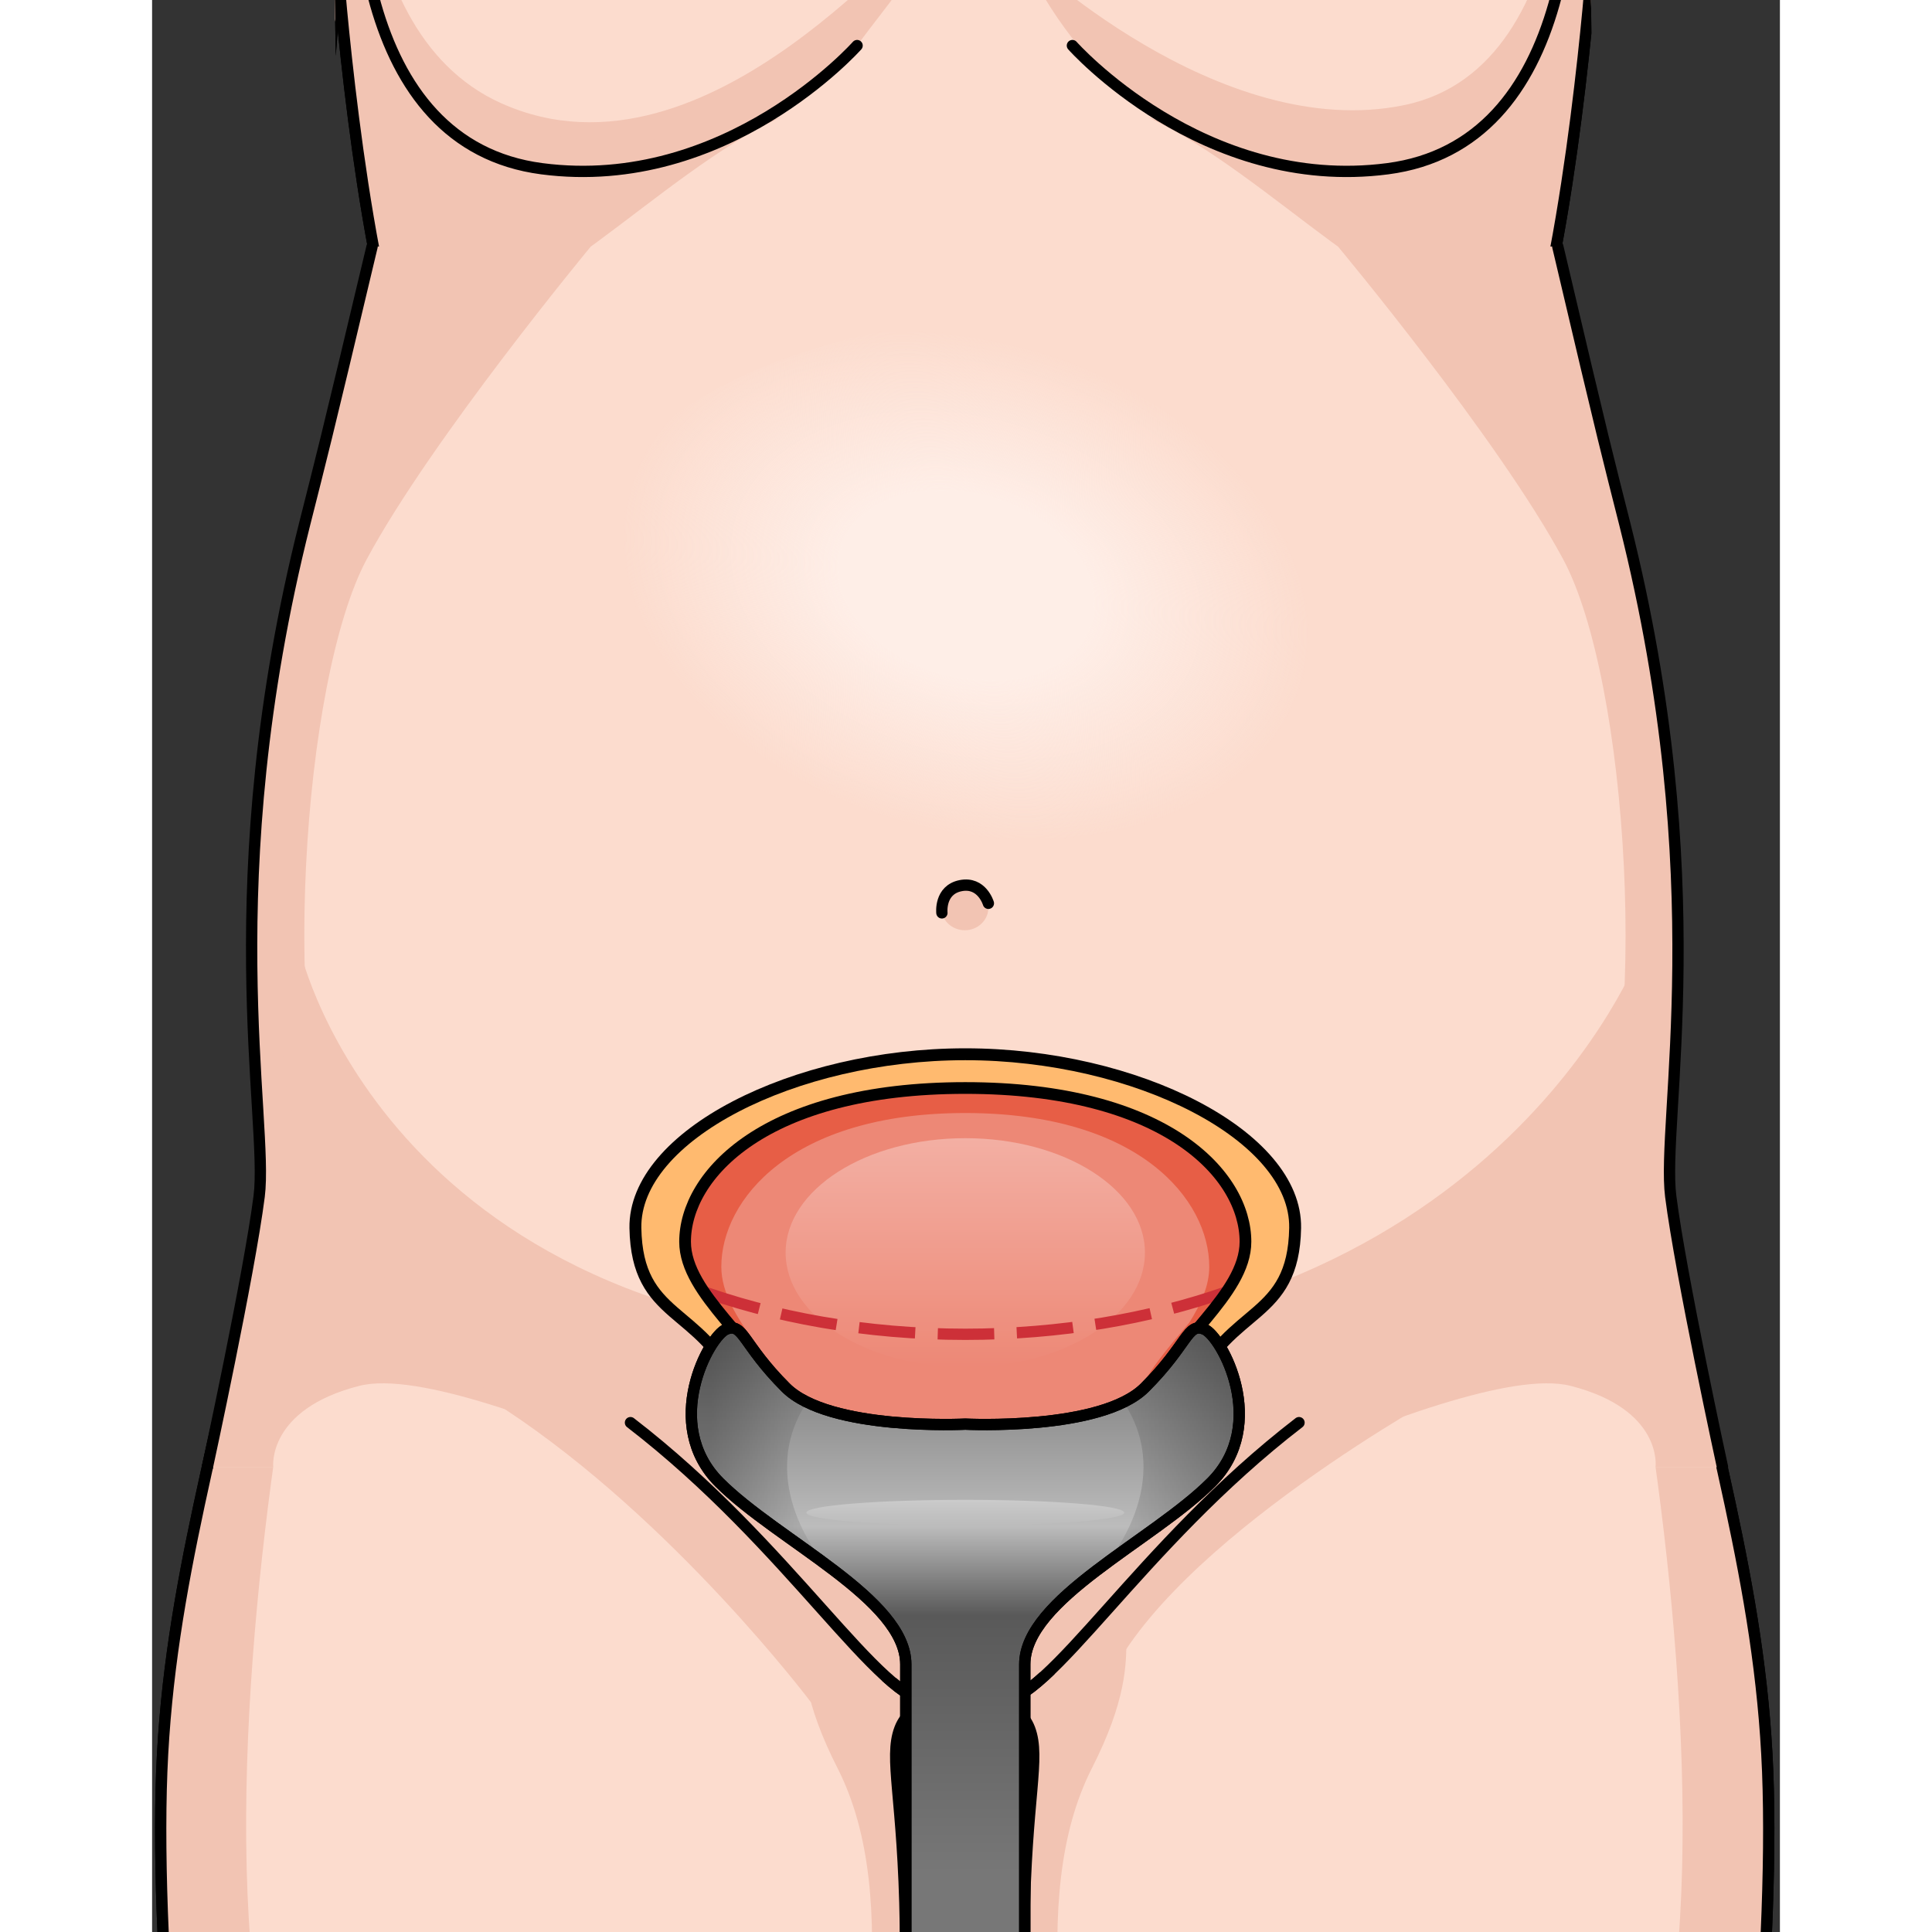 <?xml version="1.0" encoding="utf-8"?>
<!-- Created by: Science Figures, www.sciencefigures.org, Generator: Science Figures Editor -->
<svg version="1.1" id="Layer_1" xmlns="http://www.w3.org/2000/svg" xmlns:xlink="http://www.w3.org/1999/xlink" 
	 width="800px" height="800px" viewBox="0 0 144.139 171.073" enable-background="new 0 0 144.139 171.073"
	 xml:space="preserve">
<rect x="0" y="0" width="144.139" height="171.073" fill="#333333" stroke="none"/>
<g>
	<g>
		<defs>
			<polygon id="SVGID_1_" points="144.139,171.073 0,171.073 0,106.996 16.48,18.938 16.182,0 127.412,0 127.659,20.66 
				144.139,108.225 			"/>
		</defs>
		<clipPath id="SVGID_2_">
			<use xlink:href="#SVGID_1_"  overflow="visible"/>
		</clipPath>
		<g clip-path="url(#SVGID_2_)">
			<g>
				<g>
					<g>
						<path fill="none" stroke="#000000" stroke-linecap="round" stroke-linejoin="round" stroke-miterlimit="10" d="
							M209.166,138.118c-3.264-1.511-7.05-1.864-10.627-6.259c-3.58-4.395-4.651-3.602-10.668-6.917
							c-6.021-3.318-8.159-5.822-8.822-9.013c-0.664-3.195-3.91-21.626-4.963-41.64c-1.056-20.014-6.254-36.662-9.763-41.047
							c-3.508-4.385-1.532-12.775-4.163-22.862c-2.634-10.089-8.113-40.349-8.77-49.34c-0.66-8.995-1.537-16.449-7.456-23.905
							c-5.922-7.456-16.227-6.799-25.657-9.867c-7.622-4.605-11.461-15.131-13.762-26.809c-2.305-11.679,4.439-30.098,4.275-34.705
							c-0.164-4.603,1.81-6.414,0-16.118c-1.808-9.704-3.291-14.636-12.171-25.163c-8.791-10.42-24.34-11.009-24.654-11.02h-0.008
							h-0.008c-0.314,0.011-15.864,0.6-24.657,11.02c-8.88,10.527-10.361,15.459-12.171,25.163c-1.808,9.704,0.166,11.515,0,16.118
							c-0.164,4.607,6.579,23.026,4.278,34.705c-2.301,11.678-6.142,22.204-13.762,26.809c-9.43,3.068-19.737,2.411-25.659,9.867
							c-5.919,7.456-6.796,14.91-7.454,23.905c-0.66,8.99-6.139,39.251-8.773,49.34c-2.631,10.087-0.655,18.477-4.163,22.862
							c-3.508,4.385-8.707,21.034-9.763,41.047c-1.053,20.015-3.971,36.371-4.669,39.733c-0.698,3.36-3.088,7.794-9.107,11.11
							c-6.018,3.316-7.089,2.524-10.669,6.917c-3.575,4.395-7.363,4.751-10.627,6.26c-3.263,1.511-7.239,2.777-3.269,4.746
							c3.969,1.969,6.788,1.22,8.938-0.424c2.15-1.647,5.884-2.204,7.842-2.939c1.961-0.733,5.207,0.132,4.418,5.297
							c-0.787,5.165-0.243,8.039-1.862,11.698c-1.616,3.662-7.897,17.39-9.228,19.682c-1.335,2.292,1.373,4.379,3.522,2.732
							c2.152-1.648,8.779-15.686,10.408-18.487c1.631-2.8,5.925-2.859,4.964,0.844c-0.958,3.7-2.886,21.668-3.415,23.744
							c-0.527,2.079,4.875,5.393,5.664,0.225c0.789-5.165,2.401-20.246,2.728-22.271c0.325-2.025,3.981-4.5,4.265,1.459
							c0.281,5.959,0.785,16.816,0.86,18.736c0.076,1.918,4.532,2.465,4.591-0.57c0.059-3.033-0.123-20.008-0.146-21.727
							c-0.026-1.716,1.445-5.122,3.825-1.013c2.381,4.112,5.852,13.969,6.936,15.622c1.083,1.653,4.36,1.001,2.584-3.269
							c-1.776-4.27-4.696-14.489-5.283-16.705c-0.588-2.217-0.877-4.94-0.212-8.134c0.664-3.191,1.732-13.818,1.542-20.233
							c-0.187-6.414,2.595-12.961,4.828-20.811C-8.51,98.661,0.271,74.812,5.093,60.337c4.824-14.471,2.649-21.133,6.375-31.879
							C15.198,17.712,15.551,6.431,16.428-3c0,0,1.754,23.683,5.922,36.184c4.165,12.501,5.922,24.123,4.605,27.631
							c-1.317,3.509-13.818,27.851-17.326,46.928c-3.508,19.079-8.113,32.456-8.773,49.123c-0.657,16.666,2.197,45.173,5.922,64.032
							c3.728,18.86,3.511,25.877,2.631,32.457c-0.877,6.578-0.657,19.955-1.097,25.437c-0.437,5.485-4.165,17.326-5.26,30.263
							c-1.097,12.937-4.388,28.946-0.44,53.289c3.945,24.34,7.456,43.419,5.482,56.357c-1.974,12.94-1.754,16.886-1.974,20.833
							c-0.22,3.949-1.754,9.21-3.726,12.72c-1.976,3.51-2.797,4.113-6.252,5.592c-3.452,1.479-3.618,3.126-3.125,5.591
							c0.494,2.468,3.618,2.303,3.618,2.303s2.14,1.648,6.086,0.494c0,0,3.288,1.974,5.922,0c0,0,5.428,2.467,7.893-0.656
							c0,0,8.223,5.756,12.498-0.33c4.278-6.086,3.784-6.908,2.468-10.526c-1.314-3.618-1.974-6.086-0.657-11.349
							c1.317-5.262,2.632-8.387,1.151-13.487c-1.478-5.099-2.795-10.523,1.482-26.644c4.277-16.118,14.965-53.453,14.801-74.67
							c-0.164-21.215-2.468-31.576,0.823-41.61c3.288-10.034,4.935-19.901,4.935-28.124c0-8.225,3.618-32.564,4.275-42.433
							c0.66-9.87,8.552-34.539,8.387-45.888c-0.165-11.348-1.481-14.8-0.492-17.434c0.983-2.626,4.264-2.631,5.749-2.631
							c1.483,0,4.764,0.005,5.751,2.631c0.984,2.634-0.332,6.086-0.496,17.434c-0.164,11.349,7.732,36.018,8.389,45.888
							c0.657,9.869,4.275,34.209,4.275,42.433c0,8.223,1.644,18.091,4.935,28.124c3.288,10.034,0.985,20.394,0.821,41.61
							c-0.164,21.218,10.527,58.552,14.802,74.67c4.278,16.121,2.961,21.545,1.481,26.644c-1.481,5.1-0.164,8.225,1.152,13.487
							c1.315,5.264,0.658,7.731-0.659,11.349c-1.314,3.618-1.808,4.44,2.468,10.526c4.275,6.086,12.499,0.33,12.499,0.33
							c2.467,3.123,7.893,0.656,7.893,0.656c2.634,1.974,5.922,0,5.922,0c3.945,1.154,6.086-0.494,6.086-0.494
							s3.125,0.165,3.618-2.303c0.494-2.465,0.327-4.112-3.125-5.591c-3.455-1.479-4.275-2.083-6.249-5.592
							c-1.974-3.509-3.508-8.77-3.728-12.72c-0.22-3.947,0-7.893-1.974-20.833c-1.974-12.938,1.537-32.017,5.482-56.357
							c3.948-24.343,0.657-40.352-0.437-53.289c-1.097-12.937-4.825-24.778-5.262-30.263c-0.44-5.482-0.22-18.859-1.098-25.437
							c-0.878-6.58-1.096-13.597,2.632-32.457c3.726-18.859,6.579-47.366,5.922-64.032c-0.66-16.668-5.265-30.045-8.773-49.123
							c-3.508-19.078-16.007-43.419-17.324-46.928c-1.317-3.508,0.44-15.13,4.605-27.631C125.732,20.683,127.488-3,127.488-3
							c0.875,9.43,1.227,20.712,4.958,31.457c3.728,10.746,1.552,17.408,6.375,31.879c4.825,14.475,13.603,38.324,15.835,46.172
							c2.232,7.85,5.026,14.207,4.834,20.622c-0.188,6.415,0.881,17.042,1.543,20.233c0.665,3.192,0.376,5.917-0.211,8.134
							c-0.588,2.214-3.507,12.435-5.281,16.705c-1.778,4.27,1.498,4.922,2.583,3.268c1.084-1.652,4.551-11.509,6.935-15.621
							c2.38-4.109,3.851-0.706,3.826,1.013c-0.024,1.718-0.206,18.694-0.147,21.727c0.061,3.033,4.514,2.488,4.591,0.569
							c0.077-1.92,0.579-12.777,0.863-18.736c0.285-5.958,3.938-3.483,4.266-1.457c0.323,2.025,1.938,17.106,2.725,22.271
							c0.79,5.166,6.19,1.854,5.664-0.225c-0.527-2.079-2.455-20.044-3.415-23.747c-0.958-3.7,3.334-3.644,4.964-0.841
							c1.629,2.8,8.259,16.838,10.41,18.487c2.149,1.646,4.856-0.441,3.524-2.733c-1.332-2.292-7.612-16.021-9.231-19.681
							c-1.616-3.659-1.074-6.533-1.861-11.7c-0.788-5.164,2.457-6.031,4.42-5.297c1.96,0.736,5.693,1.294,7.844,2.941
							c2.148,1.644,4.968,2.392,8.935,0.424C216.404,140.895,212.429,139.629,209.166,138.118z"/>
						<path fill="#FCDCCE" d="M209.322,138.586c-3.265-1.514-7.05-1.867-10.627-6.262c-3.581-4.393-4.651-3.6-10.669-6.917
							c-6.019-3.316-8.158-5.821-8.822-9.013c-0.663-3.194-3.901-21.599-4.954-41.616c-1.056-20.014-6.254-36.661-9.763-41.047
							c-3.508-4.384-1.532-12.773-4.163-22.861c-2.634-10.089-8.113-40.349-8.77-49.341c-0.66-8.994-1.537-16.447-7.456-23.904
							c-5.922-7.456-16.227-6.799-25.657-9.869c-9.43-3.07-23.685-10.089-27.196-15.348c-2.37-3.559-0.734-13.219,0.578-19.113
							c2.606-3.563,4.605-8.432,5.444-15.097c0,0,2.156,1.014,4.585-2.235c2.424-3.245,3.864-5.403,4.222-10.973
							c0.358-5.57-0.9-6.74-2.966-6.74c-2.066,0-2.606,3.597-5.661-0.446c-3.053-4.043-14.912-15.454-13.386-24.53
							c-25.245,5.033-30.009,20.306-36.475,25.969c-3.815,3.337-4.367-0.993-6.436-0.993c-2.066,0-3.324,1.169-2.966,6.74
							c0.358,5.57,1.798,7.727,4.222,10.973c2.429,3.249,4.585,2.235,4.585,2.235c0.837,6.648,2.828,11.51,5.426,15.074
							c1.312,5.89,2.956,15.571,0.58,19.136c-3.511,5.26-17.763,12.279-27.194,15.348c-9.43,3.07-19.737,2.413-25.659,9.869
							c-5.919,7.457-6.796,14.91-7.454,23.904c-0.66,8.992-6.139,39.252-8.773,49.341c-2.631,10.087-0.655,18.477-4.163,22.861
							c-3.508,4.387-8.707,21.034-9.763,41.047c-1.053,20.017-3.971,36.371-4.669,39.733c-0.698,3.36-3.097,7.769-9.116,11.087
							c-6.017,3.315-7.088,2.522-10.668,6.917c-3.576,4.394-7.363,4.75-10.628,6.261c-3.261,1.511-7.238,2.776-3.269,4.746
							c3.969,1.966,6.789,1.22,8.939-0.427c2.15-1.647,5.884-2.202,7.841-2.938c1.961-0.734,5.207,0.133,4.418,5.296
							c-0.786,5.166-0.243,8.039-1.86,11.698c-1.616,3.661-7.897,17.39-9.228,19.684c-1.335,2.291,1.372,4.378,3.521,2.731
							c2.153-1.647,8.781-15.684,10.41-18.487c1.63-2.8,5.925-2.858,4.963,0.844c-0.958,3.7-2.884,21.668-3.414,23.745
							c-0.527,2.078,4.874,5.391,5.662,0.226c0.789-5.165,2.402-20.246,2.728-22.274c0.325-2.023,3.981-4.498,4.266,1.46
							c0.281,5.958,0.784,16.815,0.861,18.735c0.075,1.92,4.532,2.465,4.591-0.57c0.059-3.03-0.123-20.006-0.147-21.724
							c-0.024-1.718,1.446-5.123,3.827-1.013c2.38,4.109,5.85,13.968,6.936,15.621c1.083,1.652,4.358,1.002,2.584-3.268
							c-1.777-4.27-4.696-14.491-5.283-16.705c-0.591-2.218-0.878-4.943-0.212-8.135c0.662-3.192,1.731-13.819,1.542-20.232
							c-0.188-6.415,2.603-12.938,4.835-20.788c2.232-7.849,11.013-31.696,15.835-46.172c4.824-14.47,2.649-21.133,6.375-31.878
							c3.731-10.747,4.084-22.028,4.961-31.459c0,0,1.754,23.683,5.922,36.184c4.165,12.5,5.922,24.123,4.605,27.631
							c-1.317,3.511-13.818,27.851-17.326,46.928C6.285,127.313,1.68,140.69,1.02,157.358c-0.657,16.666,2.197,45.173,5.922,64.033
							c3.728,18.859,3.511,25.875,2.631,32.454c-0.877,6.58-0.657,19.956-1.097,25.438c-0.437,5.483-4.165,17.326-5.26,30.263
							c-1.097,12.937-4.388,28.946-0.44,53.289c3.945,24.34,7.456,43.419,5.482,56.357c-1.974,12.94-1.754,16.886-1.974,20.833
							c-0.22,3.951-1.754,9.21-3.726,12.721c-1.976,3.508-2.797,4.11-6.252,5.591c-3.452,1.479-3.618,3.126-3.125,5.591
							c0.494,2.468,3.618,2.304,3.618,2.304s2.14,1.645,6.086,0.492c0,0,3.288,1.974,5.922,0c0,0,5.428,2.467,7.893-0.657
							c0,0,8.223,5.757,12.498-0.329c4.278-6.086,3.784-6.906,2.468-10.526c-1.314-3.618-1.974-6.086-0.657-11.349
							c1.317-5.262,2.632-8.387,1.151-13.486c-1.478-5.1-2.795-10.526,1.482-26.645c4.277-16.118,14.965-53.453,14.801-74.67
							c-0.164-21.215-2.468-31.576,0.823-41.611c3.288-10.032,4.935-19.901,4.935-28.123c0-8.225,3.618-32.564,4.275-42.433
							c0.66-9.87,8.552-34.537,8.387-45.888c-0.165-11.348-1.481-14.801-0.492-17.434c0.983-2.627,4.264-2.631,5.749-2.631
							c1.483,0,4.764,0.004,5.751,2.631c0.984,2.632-0.332,6.086-0.496,17.434c-0.164,11.35,7.732,36.018,8.389,45.888
							c0.657,9.869,4.275,34.209,4.275,42.433c0,8.222,1.644,18.091,4.935,28.123c3.288,10.035,0.984,20.396,0.821,41.611
							c-0.164,21.218,10.527,58.552,14.802,74.67c4.278,16.119,2.961,21.545,1.481,26.645c-1.481,5.099-0.164,8.223,1.153,13.486
							c1.314,5.264,0.657,7.731-0.66,11.349c-1.314,3.619-1.808,4.44,2.468,10.526c4.275,6.086,12.499,0.329,12.499,0.329
							c2.467,3.125,7.893,0.657,7.893,0.657c2.634,1.974,5.922,0,5.922,0c3.945,1.153,6.086-0.492,6.086-0.492
							s3.125,0.164,3.618-2.304c0.494-2.465,0.327-4.112-3.125-5.591c-3.455-1.48-4.275-2.083-6.249-5.591
							c-1.974-3.511-3.508-8.77-3.728-12.721c-0.22-3.947,0-7.893-1.974-20.833c-1.974-12.938,1.537-32.017,5.482-56.357
							c3.948-24.343,0.657-40.352-0.437-53.289c-1.097-12.937-4.825-24.78-5.262-30.263c-0.441-5.482-0.22-18.858-1.098-25.438
							c-0.878-6.579-1.096-13.596,2.632-32.454c3.726-18.86,6.579-47.367,5.922-64.033c-0.66-16.668-5.265-30.045-8.773-49.123
							c-3.508-19.078-16.007-43.418-17.324-46.928c-1.317-3.508,0.44-15.131,4.605-27.631c4.165-12.501,5.922-36.184,5.922-36.184
							c0.875,9.43,1.227,20.712,4.958,31.459c3.728,10.745,1.552,17.408,6.375,31.878c4.825,14.475,13.603,38.323,15.835,46.172
							c2.232,7.85,5.017,14.184,4.828,20.596c-0.19,6.415,0.878,17.042,1.542,20.233c0.665,3.194,0.376,5.917-0.212,8.134
							c-0.588,2.217-3.507,12.435-5.28,16.707c-1.778,4.269,1.498,4.92,2.582,3.267c1.083-1.653,4.551-11.51,6.933-15.619
							c2.381-4.112,3.852-0.706,3.827,1.01c-0.023,1.721-0.206,18.697-0.146,21.727c0.061,3.035,4.514,2.49,4.59,0.57
							c0.077-1.92,0.58-12.777,0.864-18.736c0.284-5.959,3.938-3.481,4.265-1.459c0.322,2.025,1.938,17.108,2.726,22.271
							c0.789,5.168,6.19,1.854,5.662-0.225c-0.527-2.078-2.453-20.044-3.414-23.745c-0.959-3.701,3.333-3.644,4.964-0.843
							c1.629,2.802,8.259,16.84,10.408,18.487c2.149,1.647,4.857-0.44,3.525-2.732c-1.332-2.292-7.614-16.021-9.231-19.682
							c-1.616-3.659-1.074-6.533-1.862-11.698c-0.789-5.165,2.457-6.029,4.418-5.298c1.961,0.739,5.694,1.294,7.845,2.941
							c2.148,1.647,4.967,2.393,8.934,0.424C216.558,141.36,212.585,140.094,209.322,138.586z"/>
						<g>
							<path fill="#F2C4B3" d="M74.073,77.981c0,1.162-0.944,2.108-2.107,2.108c-1.166,0-2.11-0.946-2.11-2.108
								c0-1.165,0.944-2.108,2.11-2.108C73.129,75.873,74.073,76.817,74.073,77.981z"/>
							<path fill="#F2C4B3" d="M18.798-23.231C16.837-9.052,18.144,12.8,34.504,14.94c16.36,2.145,27.922-10.904,27.922-10.904
								c2.846-3.9,5.301-6.354,5.628-9.299c0.327-2.947-18.49,22.787-37.148,14.401C15.969,2.424,18.798-23.231,18.798-23.231z"/>
							<path fill="#F2C4B3" d="M77.054-4.025c1.309,3.18,10.571,22.247,33.103,18.841c20.246-3.059,15.073-37.17,15.073-37.17
								s2.182,28.219-14.324,31.654C94.401,12.737,77.054-4.025,77.054-4.025z"/>
							<g>
								<path fill="#F2C4B3" d="M118.564,43.494c0.762-3.114,1.705-6.431,2.836-9.819c4.165-12.501,5.919-36.184,5.919-36.184
									c0.138,1.487,0.266,3.022,0.391,4.592c0.118-12.443,0.115-24.826,0.115-24.826l-1.782,3.529L125.32-5.485
									c-3.887,26.449-27.801,19.441-27.801,19.441c8.667,3.954,12.707,3.2,18.946,5.164
									C122.635,21.061,118.825,37.076,118.564,43.494z"/>
								<path fill="#F2C4B3" d="M140.639,309.547c-1.094-12.937-4.822-24.78-5.261-30.263c-0.439-5.482-0.22-18.858-1.096-25.438
									c-0.88-6.579-1.097-13.596,2.631-32.454c3.726-18.86,6.579-47.367,5.922-64.033c-0.66-16.668-5.265-30.045-8.773-49.123
									c-0.11-0.588-0.228-1.192-0.355-1.804c-3.922-18.777-15.695-41.724-16.971-45.124c-0.959-2.557-0.279-9.435,1.769-17.813
									v0.001c0.371-1.516,0.787-3.082,1.245-4.679c0.015-0.054,0.031-0.109,0.046-0.164c0.205-0.71,0.422-1.428,0.642-2.149
									c0.038-0.116,0.072-0.234,0.107-0.352c0.253-0.82,0.519-1.644,0.795-2.475c0.194-0.582,0.381-1.194,0.565-1.822
									c0.023-0.081,0.046-0.16,0.072-0.242c3.708-12.865,5.285-34.12,5.285-34.12c0.138,1.487,0.263,3.022,0.391,4.592
									c0.118-12.443,0.112-24.826,0.112-24.826l-1.78,3.529l-0.724,13.728c-3.889,26.449-37.112,15.861-37.112,15.861
									c5.411,2.468,11.169,7.275,16.252,11.016l0,0c13.299,9.474,10.877,14.268,9.218,30.185
									c-1.657,15.92,3.647,15.92,6.965,36.478c3.316,20.562-1.964,24.501-17.073,35.479
									c-15.099,10.971-19.07,15.292-31.586,15.298c-12.517-0.006-16.488-4.328-31.587-15.298
									c-15.109-10.978-20.389-14.917-17.073-35.479c3.316-20.558,8.622-20.558,6.965-36.478
									c-1.66-15.917-4.081-20.712,9.218-30.185l0,0c5.083-3.741,10.842-8.548,16.252-11.016c0,0-33.223,10.588-37.112-15.861
									l-0.724-13.728l-1.78-3.529c0,0-0.005,12.382,0.112,24.826c0.128-1.57,0.253-3.105,0.391-4.592
									c0,0,1.578,21.255,5.285,34.12c0.026,0.082,0.049,0.161,0.072,0.242c0.184,0.628,0.371,1.24,0.565,1.822
									c0.275,0.831,0.542,1.656,0.795,2.475c0.036,0.118,0.069,0.235,0.107,0.352c0.22,0.721,0.437,1.44,0.642,2.149
									c0.015,0.055,0.031,0.11,0.046,0.164c0.458,1.597,0.874,3.163,1.245,4.679v-0.001c2.048,8.378,2.728,15.256,1.769,17.813
									c-1.276,3.401-13.048,26.347-16.971,45.124c-0.128,0.612-0.245,1.216-0.355,1.804C6.285,127.313,1.68,140.69,1.02,157.358
									c-0.657,16.666,2.197,45.173,5.922,64.033c3.728,18.859,3.511,25.875,2.631,32.454c-0.877,6.58-0.657,19.956-1.097,25.438
									c-0.437,5.483-4.165,17.326-5.26,30.263c-1.097,12.937-4.388,28.946-0.44,53.289c3.945,24.34,7.456,43.419,5.482,56.357
									c-1.974,12.94-1.754,16.886-1.974,20.833c-0.031,0.522-0.084,1.066-0.156,1.626c-0.003,0.003-0.003,0.005-0.003,0.008
									c7.346-11.896,6.063-35.138,4.099-53.353c-2.189-20.292-6.648-67.423-4.357-83.787s21.601-3.928,18.001-8.51
									s-7.2-2.946-8.149-8.182c-0.95-5.237-1.015-8.51,7.822-5.891c8.837,2.618,18.983-10.473,15.03-7.855
									c-3.95,2.618-8.157,8.837-15.684,3.928s-7.855-18.328-9.492-26.184s7.2-13.419,9.164-22.911s-8.182-25.856-12.437-46.476
									s-0.005-51.656,3.045-67.41c0.974-5.031,4.252-10.13,8.062-6.348c5.106,5.065,6.116,8.86,18.221,15.853
									c11.841,6.839,16.316,12.27,21.954,19.899c5.457,7.385,10.223,6.077,10.522,5.986c0.299,0.091,5.065,1.399,10.522-5.986
									c5.638-7.629,10.113-13.06,21.954-19.899c12.105-6.993,13.115-10.788,18.221-15.853c3.81-3.782,7.088,1.317,8.061,6.348
									c3.052,15.754,7.301,46.79,3.047,67.41s-14.401,36.984-12.437,46.476c1.964,9.492,10.801,15.056,9.164,22.911
									c-1.636,7.855-1.964,21.274-9.492,26.184c-7.528,4.909-11.734-1.309-15.684-3.928c-3.953-2.618,6.193,10.473,15.03,7.855
									c8.837-2.618,8.771,0.655,7.822,5.891c-0.949,5.237-4.549,3.6-8.149,8.182s15.71-7.855,18.001,8.51
									s-2.168,63.495-4.357,83.787c-1.964,18.215-3.247,41.457,4.099,53.353c0-0.003,0-0.005-0.003-0.008
									c-0.072-0.56-0.125-1.105-0.156-1.626c-0.22-3.947,0-7.893-1.974-20.833c-1.974-12.938,1.537-32.017,5.482-56.357
									C145.027,338.493,141.736,322.484,140.639,309.547z"/>
							</g>
							<path fill="#F2C4B3" d="M71.956,142.201l-16.265-4.957c4.526,6.153-0.954,7.611,5.004,19.322
								c5.958,11.708,1.675,29.088,0,46.624c-0.064,0.674-0.113,1.302-0.153,1.908c2.534-11.402,6.441-26.069,6.323-34.09
								c-0.165-11.348-1.481-14.801-0.492-17.434c0.983-2.627,4.264-2.631,5.749-2.631c1.483,0,4.764,0.004,5.751,2.631
								c0.984,2.632-0.332,6.086-0.496,17.434c-0.107,7.477,3.281,20.733,5.794,31.732c-1.703-17.381-5.858-34.565,0.049-46.174
								c5.956-11.711,0.478-13.168,5.001-19.322L71.956,142.201z"/>
							<path fill="#F2C4B3" d="M-26.01,59.646c1.787-16.429,9.908-17.503,12.02-22.199c2.112-4.695,1.211-5.494-0.665-11.6
								c-1.877-6.1,1.876-27.223,9.622-42.006c7.745-14.786,6.101-18.777,5.919-27.461C0.715-51.762,1.232-61.557,6.2-67.052
								c-2.294,1.082-4.36,2.542-6.058,4.677c-5.919,7.457-6.796,14.91-7.454,23.904c-0.66,8.992-6.139,39.252-8.773,49.341
								c-2.631,10.087-0.655,18.477-4.163,22.861c-3.508,4.387-8.707,21.034-9.763,41.047c-1.053,20.017-3.971,36.371-4.669,39.733
								c-0.529,2.549-2.154,6.522-5.407,8.808C-25.35,116.868-27.728,75.444-26.01,59.646z"/>
							<path fill="#F2C4B3" d="M-10.919,108.193c0.115-0.401,0.22-0.777,0.34-1.194c2.232-7.849,11.013-31.696,15.835-46.172
								c4.824-14.47,2.649-21.133,6.375-31.878c3.731-10.747,4.084-22.028,4.961-31.459c0,0,0.368,4.945,1.163,11.501l0.348-3.781
								l-2.015-27.954c0,0-0.647-1.59-2.13-2.021c0,0,1.47,15.644-1.486,31.134C9.519,21.859,6.939,24.442,5.53,36.176
								C4.121,47.91-3.619,83.369-9.723,103.191C-10.356,105.25-10.732,106.884-10.919,108.193z"/>
							<path fill="#F2C4B3" d="M170.226,59.646c-1.787-16.429-9.908-17.503-12.02-22.199c-2.112-4.695-1.212-5.494,0.665-11.6
								c1.877-6.1-1.877-27.223-9.622-42.006c-7.745-14.786-6.101-18.777-5.919-27.461c0.171-8.143-0.345-17.939-5.313-23.434
								c2.294,1.082,4.36,2.542,6.058,4.677c5.919,7.457,6.795,14.91,7.454,23.904c0.66,8.992,6.139,39.252,8.773,49.341
								c2.631,10.087,0.655,18.477,4.163,22.861c3.508,4.387,8.707,21.034,9.763,41.047c1.053,20.017,4.293,38.423,4.955,41.616
								c0.504,2.421,1.862,4.449,5.114,6.734C169.56,116.677,171.944,75.444,170.226,59.646z"/>
							<path fill="#F2C4B3" d="M155.135,108.193c-0.115-0.401-0.22-0.777-0.34-1.194c-2.233-7.849-11.013-31.696-15.835-46.172
								c-4.825-14.47-2.649-21.133-6.375-31.878c-3.731-10.747-4.084-22.028-4.961-31.459c0,0-0.368,4.945-1.163,11.501
								l-0.348-3.781l2.015-27.954c0,0,0.647-1.59,2.13-2.021c0,0-1.47,15.644,1.486,31.134c2.953,15.489,5.533,18.071,6.942,29.806
								c1.409,11.734,9.149,47.193,15.252,67.015C154.572,105.25,154.948,106.884,155.135,108.193z"/>
						</g>
						<path fill="none" stroke="#000000" stroke-linecap="round" stroke-linejoin="round" stroke-miterlimit="10" d="M81.491,4.036
							c0,0,11.559,13.049,27.92,10.904c16.36-2.14,17.669-23.992,15.705-38.171"/>
						<path fill="none" stroke="#000000" stroke-linecap="round" stroke-linejoin="round" stroke-miterlimit="10" d="
							M74.863,150.742c4.664,0,12.517-13.865,26.694-24.771"/>
						<path fill="none" stroke="#000000" stroke-linecap="round" stroke-linejoin="round" stroke-miterlimit="10" d="M62.426,4.036
							c0,0-11.563,13.049-27.922,10.904C18.144,12.8,16.837-9.052,18.798-23.231"/>
						<path fill="none" stroke="#000000" stroke-linecap="round" stroke-linejoin="round" stroke-miterlimit="10" d="
							M69.051,150.742c-4.664,0-12.514-13.865-26.692-24.771"/>
						<path fill="none" stroke="#000000" stroke-linecap="round" stroke-linejoin="round" stroke-miterlimit="10" d="
							M209.166,138.118c-3.264-1.511-7.05-1.864-10.627-6.259c-3.58-4.395-4.651-3.602-10.668-6.917
							c-6.021-3.318-8.159-5.822-8.822-9.013c-0.664-3.195-3.91-21.626-4.963-41.64c-1.056-20.014-6.254-36.662-9.763-41.047
							c-3.508-4.385-1.532-12.775-4.163-22.862c-2.634-10.089-8.113-40.349-8.77-49.34c-0.66-8.995-1.537-16.449-7.456-23.905
							c-5.922-7.456-16.227-6.799-25.657-9.867c-9.43-3.071-23.685-10.09-27.196-15.351c-2.365-3.552-0.739-13.182,0.568-19.082
							c2.613-3.566,4.613-8.452,5.454-15.127c0,0,2.156,1.014,4.585-2.234c2.424-3.247,3.864-5.403,4.222-10.974
							c0.358-5.57-0.9-6.738-2.966-6.738c-2.066,0-2.606,3.596-5.661-0.446c-3.053-4.043-14.912-15.454-13.386-24.531
							c-25.245,5.033-30.009,20.307-36.475,25.969c-3.815,3.337-4.367-0.991-6.436-0.991c-2.066,0-3.324,1.169-2.966,6.738
							c0.358,5.571,1.798,7.727,4.222,10.974c2.429,3.248,4.585,2.234,4.585,2.234c0.841,6.658,2.828,11.536,5.434,15.1
							c1.309,5.893,2.943,15.552,0.573,19.109c-3.511,5.261-17.763,12.28-27.194,15.351c-9.43,3.068-19.737,2.411-25.659,9.867
							c-5.919,7.456-6.796,14.91-7.454,23.905c-0.66,8.99-6.139,39.251-8.773,49.34c-2.631,10.087-0.655,18.477-4.163,22.862
							c-3.508,4.385-8.707,21.034-9.763,41.047c-1.053,20.015-3.971,36.371-4.669,39.733c-0.698,3.36-3.088,7.794-9.107,11.11
							c-6.018,3.316-7.089,2.524-10.669,6.917c-3.575,4.395-7.363,4.751-10.627,6.26c-3.263,1.511-7.239,2.777-3.269,4.746
							c3.969,1.969,6.788,1.22,8.938-0.424c2.15-1.647,5.884-2.204,7.842-2.939c1.961-0.733,5.207,0.132,4.418,5.297
							c-0.787,5.165-0.243,8.039-1.862,11.698c-1.616,3.662-7.897,17.39-9.228,19.682c-1.335,2.292,1.373,4.379,3.522,2.732
							c2.152-1.648,8.779-15.686,10.408-18.487c1.631-2.8,5.925-2.859,4.964,0.844c-0.958,3.7-2.886,21.668-3.415,23.744
							c-0.527,2.079,4.875,5.393,5.664,0.225c0.789-5.165,2.401-20.246,2.728-22.271c0.325-2.025,3.981-4.5,4.265,1.459
							c0.281,5.959,0.785,16.816,0.86,18.736c0.076,1.918,4.532,2.465,4.591-0.57c0.059-3.033-0.123-20.008-0.146-21.727
							c-0.026-1.716,1.445-5.122,3.825-1.013c2.381,4.112,5.852,13.969,6.936,15.622c1.083,1.653,4.36,1.001,2.584-3.269
							c-1.776-4.27-4.696-14.489-5.283-16.705c-0.588-2.217-0.877-4.94-0.212-8.134c0.664-3.191,1.732-13.818,1.542-20.233
							c-0.187-6.414,2.595-12.961,4.828-20.811C-8.51,98.661,0.271,74.812,5.093,60.337c4.824-14.471,2.649-21.133,6.375-31.879
							C15.198,17.712,15.551,6.431,16.428-3c0,0,1.754,23.683,5.922,36.184c4.165,12.501,5.922,24.123,4.605,27.631
							c-1.317,3.509-13.818,27.851-17.326,46.928c-3.508,19.079-8.113,32.456-8.773,49.123c-0.657,16.666,2.197,45.173,5.922,64.032
							c3.728,18.86,3.511,25.877,2.631,32.457c-0.877,6.578-0.657,19.955-1.097,25.437c-0.437,5.485-4.165,17.326-5.26,30.263
							c-1.097,12.937-4.388,28.946-0.44,53.289c3.945,24.34,7.456,43.419,5.482,56.357c-1.974,12.94-1.754,16.886-1.974,20.833
							c-0.22,3.949-1.754,9.21-3.726,12.72c-1.976,3.51-2.797,4.113-6.252,5.592c-3.452,1.479-3.618,3.126-3.125,5.591
							c0.494,2.468,3.618,2.303,3.618,2.303s2.14,1.648,6.086,0.494c0,0,3.288,1.974,5.922,0c0,0,5.428,2.467,7.893-0.656
							c0,0,8.223,5.756,12.498-0.33c4.278-6.086,3.784-6.908,2.468-10.526c-1.314-3.618-1.974-6.086-0.657-11.349
							c1.317-5.262,2.632-8.387,1.151-13.487c-1.478-5.099-2.795-10.523,1.482-26.644c4.277-16.118,14.965-53.453,14.801-74.67
							c-0.164-21.215-2.468-31.576,0.823-41.61c3.288-10.034,4.935-19.901,4.935-28.124c0-8.225,3.618-32.564,4.275-42.433
							c0.66-9.87,8.552-34.539,8.387-45.888c-0.165-11.348-1.481-14.8-0.492-17.434c0.983-2.626,4.264-2.631,5.749-2.631
							c1.483,0,4.764,0.005,5.751,2.631c0.984,2.634-0.332,6.086-0.496,17.434c-0.164,11.349,7.732,36.018,8.389,45.888
							c0.657,9.869,4.275,34.209,4.275,42.433c0,8.223,1.644,18.091,4.935,28.124c3.288,10.034,0.985,20.394,0.821,41.61
							c-0.164,21.218,10.527,58.552,14.802,74.67c4.278,16.121,2.961,21.545,1.481,26.644c-1.481,5.1-0.164,8.225,1.152,13.487
							c1.315,5.264,0.658,7.731-0.659,11.349c-1.314,3.618-1.808,4.44,2.468,10.526c4.275,6.086,12.499,0.33,12.499,0.33
							c2.467,3.123,7.893,0.656,7.893,0.656c2.634,1.974,5.922,0,5.922,0c3.945,1.154,6.086-0.494,6.086-0.494
							s3.125,0.165,3.618-2.303c0.494-2.465,0.327-4.112-3.125-5.591c-3.455-1.479-4.275-2.083-6.249-5.592
							c-1.974-3.509-3.508-8.77-3.728-12.72c-0.22-3.947,0-7.893-1.974-20.833c-1.974-12.938,1.537-32.017,5.482-56.357
							c3.948-24.343,0.657-40.352-0.437-53.289c-1.097-12.937-4.825-24.778-5.262-30.263c-0.44-5.482-0.22-18.859-1.098-25.437
							c-0.878-6.58-1.096-13.597,2.632-32.457c3.726-18.859,6.579-47.366,5.922-64.032c-0.66-16.668-5.265-30.045-8.773-49.123
							c-3.508-19.078-16.007-43.419-17.324-46.928c-1.317-3.508,0.44-15.13,4.605-27.631C125.732,20.683,127.488-3,127.488-3
							c0.875,9.43,1.227,20.712,4.958,31.457c3.728,10.746,1.552,17.408,6.375,31.879c4.825,14.475,13.603,38.324,15.835,46.172
							c2.232,7.85,5.026,14.207,4.834,20.622c-0.188,6.415,0.881,17.042,1.543,20.233c0.665,3.192,0.376,5.917-0.211,8.134
							c-0.588,2.214-3.507,12.435-5.281,16.705c-1.778,4.27,1.498,4.922,2.583,3.268c1.084-1.652,4.551-11.509,6.935-15.621
							c2.38-4.109,3.851-0.706,3.826,1.013c-0.024,1.718-0.206,18.694-0.147,21.727c0.061,3.033,4.514,2.488,4.591,0.569
							c0.077-1.92,0.579-12.777,0.863-18.736c0.285-5.958,3.938-3.483,4.266-1.457c0.323,2.025,1.938,17.106,2.725,22.271
							c0.79,5.166,6.19,1.854,5.664-0.225c-0.527-2.079-2.455-20.044-3.415-23.747c-0.958-3.7,3.334-3.644,4.964-0.841
							c1.629,2.8,8.259,16.838,10.41,18.487c2.149,1.646,4.856-0.441,3.524-2.733c-1.332-2.292-7.612-16.021-9.231-19.681
							c-1.616-3.659-1.074-6.533-1.861-11.7c-0.788-5.164,2.457-6.031,4.42-5.297c1.96,0.736,5.693,1.294,7.844,2.941
							c2.148,1.644,4.968,2.392,8.935,0.424C216.404,140.895,212.429,139.629,209.166,138.118z"/>
					</g>
					<g>
						<path fill="#FFFFFF" d="M118.316,89.815c-0.639,0-1.199-0.468-1.294-1.12c-0.021-0.133-1.979-13.35-5.15-20.958
							c-3.393-8.145-1.463-17.104-1.381-17.481c0.156-0.706,0.854-1.152,1.562-0.996c0.706,0.157,1.151,0.858,0.995,1.562
							c-0.018,0.086-1.828,8.545,1.24,15.906c3.298,7.916,5.242,21.034,5.322,21.587c0.106,0.719-0.39,1.382-1.106,1.486
							C118.442,89.81,118.378,89.815,118.316,89.815z"/>
					</g>
				</g>
				<g>
					<g>
						<path fill-rule="evenodd" clip-rule="evenodd" fill="#FCDCCE" d="M139.053,129.896c0,0-3.689-16.964-4.582-23.962
							c-0.86-6.744,3.921-27.805-4.069-59.543c-1.544-6.135-1.592-6.092-5.931-24.561H19.48
							c-4.385,18.466-4.424,18.427-5.969,24.561c-7.99,31.739-3.171,52.8-4.031,59.543c-0.893,6.998-4.582,23.962-4.582,23.962
							H139.053z"/>
					</g>
					<path fill="#F2C4B3" d="M16.737,105.622c-5.557-13.129-3.478-45.413,2.272-56.109c5.724-10.648,19.834-27.681,19.836-27.683
						H19.48c-4.385,18.466-4.424,18.427-5.969,24.561c-7.99,31.739-3.171,52.8-4.031,59.544c-0.893,6.998-4.581,23.962-4.581,23.962
						h5.827l0,0c0,0-0.56-5.099,7.622-7.183c5.118-1.303,16.987,3.293,26.236,7.183h2.221
						C36.262,124.272,20.593,114.734,16.737,105.622z"/>
					<path fill="#F2C4B3" d="M127.215,105.622c5.557-13.129,3.478-45.413-2.272-56.109c-5.724-10.648-19.933-27.681-19.935-27.683
						h19.463c4.339,18.47,4.387,18.427,5.931,24.561c7.989,31.739,3.208,52.8,4.069,59.544c0.893,6.998,4.581,23.962,4.581,23.962
						h-6.527h0.603c0,0,0.658-5.099-7.524-7.183c-5.118-1.303-16.987,3.293-26.236,7.183h-2.221
						C107.69,124.272,123.359,114.734,127.215,105.622z"/>
					<path fill="#F2C4B3" d="M13.154,84.343c0,0,7.939,34.475,56.773,34.475s61.836-34.475,61.836-34.475l-1.873,22.692
						l-15.14,16.092c0,0-24.571,13.364-30.245,26.02c-14.401-3.709-26.155,1.594-26.155,1.594s-12.076-16.069-27.108-25.96
						C14.027,107.908,8.572,96.78,13.154,84.343z"/>
					<path fill="none" stroke="#000000" stroke-linecap="round" stroke-linejoin="round" stroke-miterlimit="10" d="M74.863,150.742
						c4.664,0,12.517-13.865,26.694-24.771"/>
					<path fill="none" stroke="#000000" stroke-linecap="round" stroke-linejoin="round" stroke-miterlimit="10" d="M69.051,150.742
						c-4.664,0-12.514-13.865-26.692-24.771"/>
					<g>
						
							<path fill-rule="evenodd" clip-rule="evenodd" fill="none" stroke="#000000" stroke-linecap="round" stroke-linejoin="round" stroke-miterlimit="10" d="
							M19.48,21.83c-4.385,18.466-4.424,18.427-5.969,24.561c-7.99,31.739-3.171,52.8-4.031,59.543
							c-0.893,6.998-4.582,23.962-4.582,23.962"/>
						
							<path fill-rule="evenodd" clip-rule="evenodd" fill="none" stroke="#000000" stroke-linecap="round" stroke-linejoin="round" stroke-miterlimit="10" d="
							M139.053,129.896c0,0-3.689-16.964-4.582-23.962c-0.86-6.744,3.921-27.805-4.069-59.543
							c-1.544-6.135-1.592-6.092-5.931-24.561"/>
					</g>
					<path fill="#F2C4B3" d="M74.051,80.379c0.001,1.097-0.933,1.991-2.085,1.991c-1.155,0-2.088-0.894-2.088-1.991
						c0.001-1.099,0.934-1.989,2.088-1.989C73.117,78.389,74.051,79.28,74.051,80.379z"/>
					<path fill="none" stroke="#000000" stroke-linecap="round" stroke-linejoin="round" stroke-miterlimit="10" d="M74.051,79.986
						c0,0-0.574-1.941-2.46-1.563c-1.886,0.379-1.655,2.41-1.655,2.41"/>
				</g>
				
					<radialGradient id="SVGID_3_" cx="-444.901" cy="249.53" r="31.022" gradientTransform="matrix(0.961 0.277 -0.194 0.673 548.02 7.14)" gradientUnits="userSpaceOnUse">
					<stop  offset="0.369" style="stop-color:#FEEEE7"/>
					<stop  offset="1" style="stop-color:#FEEEE7;stop-opacity:0"/>
				</radialGradient>
				<path fill-rule="evenodd" clip-rule="evenodd" fill="url(#SVGID_3_)" d="M85.934,28.212c-9.205-0.997-18.614-0.066-27.446,2.714
					c-5.731,1.804-11.327,4.455-15.611,8.668c-4.284,4.213-7.121,10.164-6.6,16.15c0.536,6.16,4.561,11.647,9.701,15.082
					c5.141,3.435,11.295,5.044,17.421,5.884c7.184,0.986,14.592,0.978,21.584-0.944c6.992-1.922,13.559-5.869,17.843-11.719
					c4.284-5.85,6.057-13.686,3.884-20.604c-0.8-2.545-2.17-4.962-3.967-6.936c-1.624-1.784-3.04-4.134-5.173-5.335
					C94.203,29.277,89.717,28.622,85.934,28.212z"/>
			</g>
		</g>
	</g>
	<g>
		<path fill="#FFBA6F" stroke="#000000" stroke-width="1.053" stroke-miterlimit="10" d="M72.006,93.351
			c-15.161,0-29.349,7.229-29.21,15.386c0.139,8.156,5.784,6.905,8.995,14.079c6.75,15.079,20.214,12.742,20.214,12.742
			s13.465,2.338,20.214-12.742c3.211-7.175,8.856-5.923,8.995-14.079S87.167,93.351,72.006,93.351z"/>
		<path fill="#E75E46" d="M72.006,96.339c-17.762,0-24.811,7.717-24.811,13.611c0,4.71,6.55,8.904,8.572,14.033s3.55,7.13,3.55,7.13
			l5.022,6.63l7.666-4.935l7.666,4.935l5.022-6.63c0,0,1.528-2.001,3.55-7.13c2.023-5.129,8.572-9.323,8.572-14.033
			C96.817,104.056,89.769,96.339,72.006,96.339z"/>
		<path fill="#ED8876" d="M72.006,98.555c-15.465,0-21.602,7.717-21.602,13.611c0,4.71,5.703,8.904,7.464,14.033
			c1.761,5.129,3.091,7.13,3.091,7.13l2.696,4.087l7.16-4.609l7.666,4.935l5.022-6.63c0,0,1.156-1.517,2.788-5.285
			c0.11-0.288,0.23-0.574,0.362-0.856c0.131-0.316,0.264-0.644,0.4-0.988c0.965-2.446,2.957-4.679,4.78-6.857
			c1.03-1.631,1.776-3.262,1.776-4.959C93.609,106.272,87.471,98.555,72.006,98.555z"/>
		<linearGradient id="SVGID_4_" gradientUnits="userSpaceOnUse" x1="72.006" y1="83.962" x2="72.006" y2="121.099">
			<stop  offset="0" style="stop-color:#FFFFFF"/>
			<stop  offset="1" style="stop-color:#FFFFFF;stop-opacity:0"/>
		</linearGradient>
		<ellipse opacity="0.6" fill="url(#SVGID_4_)" cx="72.006" cy="110.918" rx="15.908" ry="10.135"/>
		<path fill-rule="evenodd" clip-rule="evenodd" fill="none" stroke="#CD3038" stroke-miterlimit="10" stroke-dasharray="5,2" d="
			M95.155,114.385c-6.849,2.397-14.744,3.763-23.149,3.763c-8.791,0-17.023-1.495-24.085-4.1"/>
		<path fill="none" stroke="#000000" stroke-width="1.037" stroke-miterlimit="10" d="M72.006,96.339
			c-17.762,0-24.811,7.717-24.811,13.611c0,4.71,6.55,8.904,8.572,14.033s3.55,7.13,3.55,7.13l5.022,6.63l7.666-4.935l7.666,4.935
			l5.022-6.63c0,0,1.528-2.001,3.55-7.13c2.023-5.129,8.572-9.323,8.572-14.033C96.817,104.056,89.769,96.339,72.006,96.339z"/>
		<linearGradient id="SVGID_5_" gradientUnits="userSpaceOnUse" x1="72.006" y1="118.951" x2="72.006" y2="165.88">
			<stop  offset="0" style="stop-color:#777777"/>
			<stop  offset="0.345" style="stop-color:#BCBCBC"/>
			<stop  offset="0.513" style="stop-color:#595959"/>
			<stop  offset="1" style="stop-color:#777777"/>
		</linearGradient>
		
			<path fill-rule="evenodd" clip-rule="evenodd" fill="url(#SVGID_5_)" stroke="#000000" stroke-linejoin="round" stroke-miterlimit="10" d="
			M77.273,171.073c0,0,0-17.927,0-23.7s11.344-10.938,16.509-16.104c5.165-5.165,0.912-12.964-0.608-13.572
			c-1.519-0.608-1.418,1.317-5.267,5.165c-3.849,3.849-15.901,3.241-15.901,3.241s-12.052,0.608-15.901-3.241
			c-3.849-3.849-3.747-5.773-5.267-5.165c-1.519,0.608-5.773,8.406-0.608,13.572c5.165,5.165,16.509,10.331,16.509,16.104
			s0,23.7,0,23.7"/>
		<linearGradient id="SVGID_6_" gradientUnits="userSpaceOnUse" x1="72.006" y1="130.925" x2="72.006" y2="135.081">
			<stop  offset="0" style="stop-color:#FFFFFF"/>
			<stop  offset="1" style="stop-color:#FFFFFF;stop-opacity:0"/>
		</linearGradient>
		<ellipse opacity="0.6" fill="url(#SVGID_6_)" cx="72.006" cy="133.941" rx="14.072" ry="1.134"/>
		<linearGradient id="SVGID_7_" gradientUnits="userSpaceOnUse" x1="47.995" y1="127.998" x2="60.794" y2="127.998">
			<stop  offset="0.124" style="stop-color:#000000"/>
			<stop  offset="1" style="stop-color:#000000;stop-opacity:0"/>
		</linearGradient>
		<path opacity="0.3" fill-rule="evenodd" clip-rule="evenodd" fill="url(#SVGID_7_)" d="M56.105,122.863
			c-3.849-3.849-3.747-5.773-5.267-5.165c-1.519,0.608-5.773,8.406-0.608,13.572c2.36,2.36,6.009,4.721,9.278,7.139l0.001,0
			c0,0-6.24-7.12-1.519-14.256C57.253,123.791,56.608,123.366,56.105,122.863z"/>
		<linearGradient id="SVGID_8_" gradientUnits="userSpaceOnUse" x1="97.458" y1="127.998" x2="81.738" y2="127.998">
			<stop  offset="0.124" style="stop-color:#000000"/>
			<stop  offset="1" style="stop-color:#000000;stop-opacity:0"/>
		</linearGradient>
		<path opacity="0.3" fill-rule="evenodd" clip-rule="evenodd" fill="url(#SVGID_8_)" d="M87.907,122.863
			c3.849-3.849,3.747-5.773,5.267-5.165c1.519,0.608,5.773,8.406,0.608,13.572c-2.36,2.36-6.009,4.721-9.278,7.139l-0.001,0
			c0,0,6.24-7.12,1.519-14.256C86.76,123.791,87.405,123.366,87.907,122.863z"/>
		<path fill-rule="evenodd" clip-rule="evenodd" fill="none" stroke="#000000" stroke-linejoin="round" stroke-miterlimit="10" d="
			M77.273,171.073c0,0,0-17.927,0-23.7s11.344-10.938,16.509-16.104c5.165-5.165,0.912-12.964-0.608-13.572
			c-1.519-0.608-1.418,1.317-5.267,5.165c-3.849,3.849-15.901,3.241-15.901,3.241s-12.052,0.608-15.901-3.241
			c-3.849-3.849-3.747-5.773-5.267-5.165c-1.519,0.608-5.773,8.406-0.608,13.572c5.165,5.165,16.509,10.331,16.509,16.104
			s0,23.7,0,23.7"/>
	</g>
</g>
</svg>